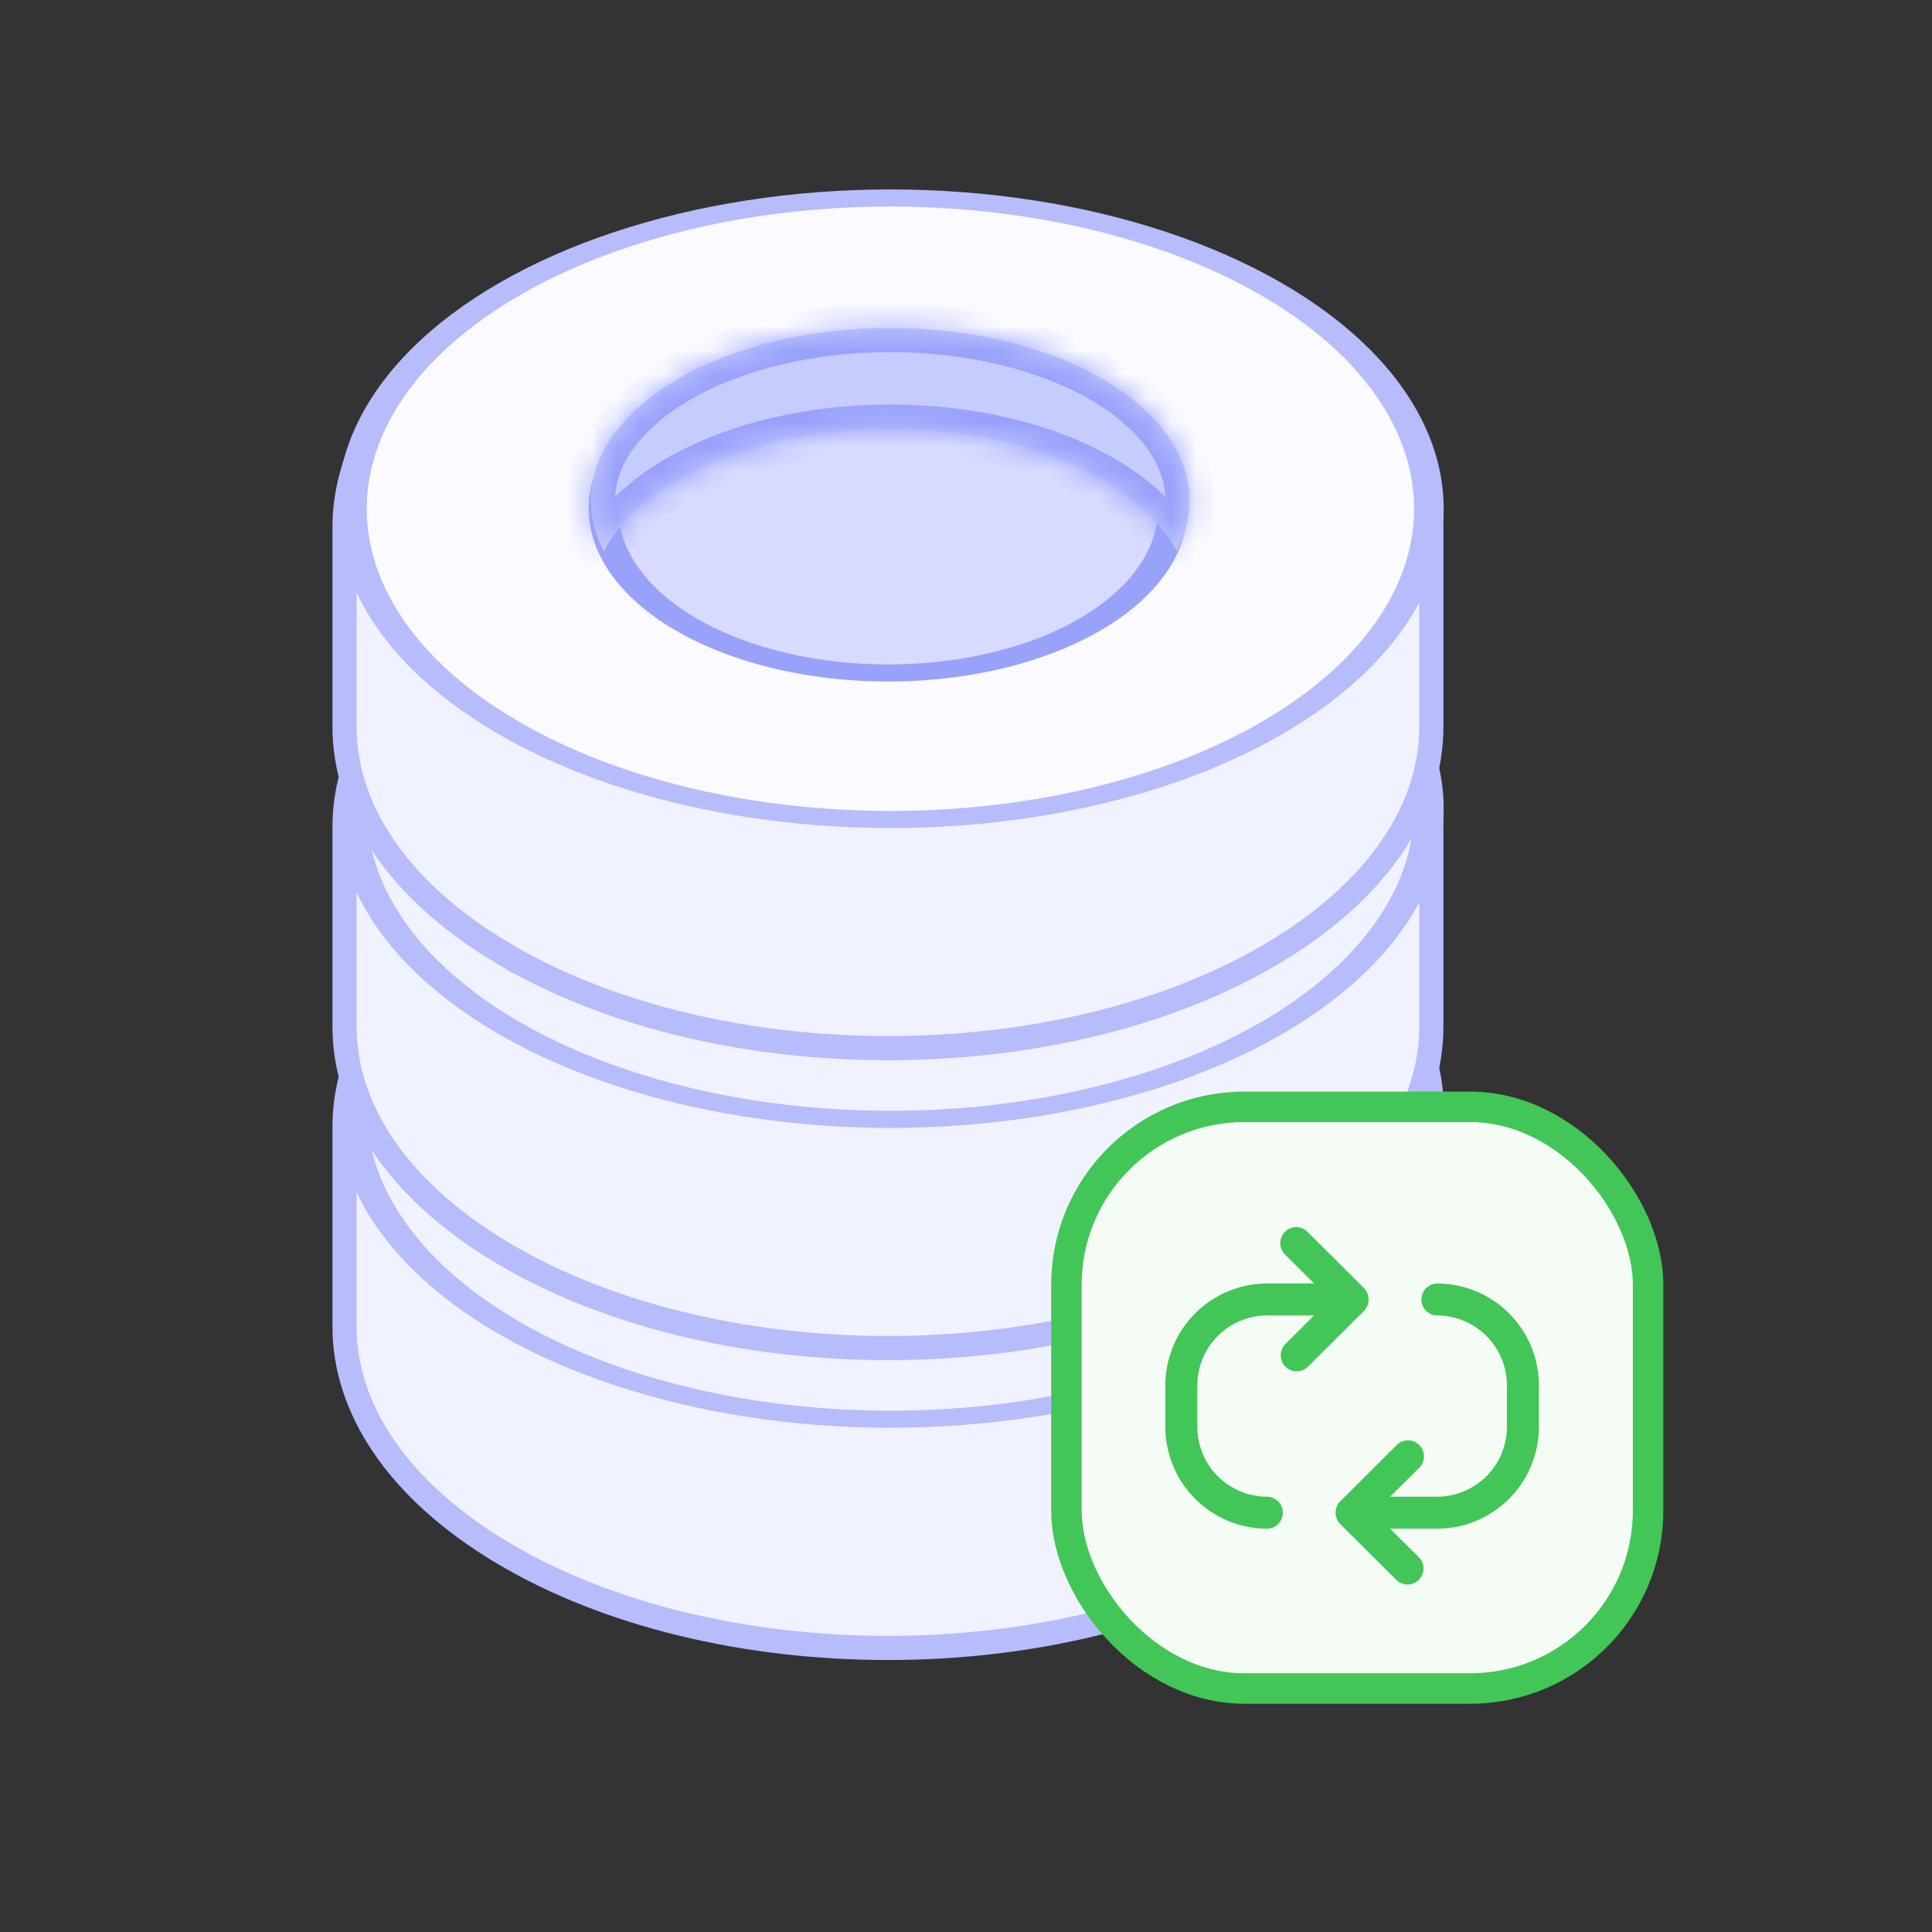 <svg width="80" height="80" fill="none" xmlns="http://www.w3.org/2000/svg"><rect width="100%" height="100%" fill="#333333" stroke="none"/><g clip-path="url(#clip0_93_2911)"><path d="M20.76 64.267c-4.396-2.638-6.494-6.03-6.494-9.33v-8.28c0-3.3 2.098-6.692 6.494-9.33s10.188-3.971 16.007-3.971c5.82 0 11.611 1.333 16.008 3.97 4.396 2.639 6.494 6.03 6.494 9.33v8.281c0 3.3-2.098 6.692-6.494 9.33s-10.189 3.971-16.008 3.971c-5.819 0-11.611-1.333-16.007-3.97z" fill="#F1F2FF" stroke="#B6BCFC"/><circle r="18.201" transform="scale(1.225 .707) rotate(-45 93.415 -3.872)" fill="#F1F2FF" stroke="#B6BCFC"/><path d="M20.76 51.85c-4.396-2.638-6.494-6.03-6.494-9.33v-8.281c0-3.3 2.098-6.692 6.494-9.33 4.396-2.637 10.188-3.97 16.007-3.97 5.82 0 11.611 1.332 16.008 3.97 4.396 2.638 6.494 6.03 6.494 9.33v8.28c0 3.3-2.098 6.693-6.494 9.33-4.396 2.638-10.189 3.971-16.008 3.971-5.819 0-11.611-1.333-16.007-3.97z" fill="#F1F2FF" stroke="#B6BCFC"/><circle r="18.201" transform="scale(1.225 .707) rotate(-45 72.215 -12.653)" fill="#F1F2FF" stroke="#B6BCFC"/><path d="M20.76 39.432c-4.396-2.638-6.494-6.03-6.494-9.33v-8.28c0-3.3 2.098-6.693 6.494-9.33C25.156 9.854 30.948 8.52 36.767 8.52c5.82 0 11.611 1.333 16.008 3.97 4.396 2.638 6.494 6.03 6.494 9.33v8.281c0 3.3-2.098 6.692-6.494 9.33-4.396 2.637-10.189 3.97-16.008 3.97-5.819 0-11.611-1.333-16.007-3.97z" fill="#F1F2FF" stroke="#B6BCFC"/><circle r="18.201" transform="scale(1.225 .707) rotate(-45 51.016 -21.434)" fill="#FAFAFF" stroke="#B6BCFC"/><circle r="9.62" transform="scale(1.225 .707) rotate(-45 50.977 -21.34)" fill="#D8DBFF" stroke="#99A2FB"/><mask id="a" fill="#fff"><path fill-rule="evenodd" clip-rule="evenodd" d="M48.723 22.82c1.286-2.445.254-5.21-3.095-7.144-4.84-2.794-12.689-2.794-17.53 0-3.348 1.934-4.38 4.699-3.095 7.144.573-1.088 1.605-2.114 3.096-2.975 4.84-2.794 12.688-2.794 17.529 0 1.491.861 2.523 1.887 3.095 2.976z"/></mask><path fill-rule="evenodd" clip-rule="evenodd" d="M48.723 22.82c1.286-2.445.254-5.21-3.095-7.144-4.84-2.794-12.689-2.794-17.53 0-3.348 1.934-4.38 4.699-3.095 7.144.573-1.088 1.605-2.114 3.096-2.975 4.84-2.794 12.688-2.794 17.529 0 1.491.861 2.523 1.887 3.095 2.976z" fill="#C7CCFF"/><path d="M45.628 15.676l-.5.866.5-.866zm3.095 7.144l-.885.466.885 1.684.885-1.684-.885-.466zM28.1 15.676l.5.866-.5-.866zm-3.096 7.144l-.885.466.886 1.684.885-1.684-.886-.466zm3.096-2.975l.5.866-.5-.866zm17.529 0l.5-.866-.5.866zm-.5-3.303c1.543.891 2.454 1.917 2.862 2.899.399.956.356 1.948-.152 2.914l1.77.93c.778-1.478.862-3.092.229-4.613-.623-1.496-1.903-2.819-3.71-3.862l-1 1.732zm-16.53 0c2.233-1.288 5.222-1.961 8.265-1.961s6.032.673 8.265 1.961l1-1.732c-2.608-1.505-5.964-2.23-9.265-2.23-3.3 0-6.656.725-9.264 2.23l1 1.732zm-2.71 5.813c-.507-.966-.55-1.958-.152-2.914.409-.982 1.32-2.008 2.863-2.899l-1-1.732c-1.806 1.043-3.086 2.366-3.71 3.862-.633 1.52-.548 3.135.23 4.614l1.77-.93zm0 .93c.464-.88 1.338-1.782 2.71-2.574l-1-1.732c-1.609.93-2.798 2.08-3.48 3.376l1.77.93zm2.71-2.574c2.233-1.289 5.222-1.962 8.265-1.962s6.032.673 8.265 1.962l1-1.732c-2.608-1.506-5.964-2.23-9.265-2.23-3.3 0-6.656.724-9.264 2.23l1 1.732zm16.53 0c1.372.793 2.247 1.694 2.71 2.575l1.77-.93c-.681-1.298-1.87-2.448-3.48-3.377l-1 1.732z" fill="#99A2FB" mask="url(#a)"/><rect x="44.158" y="45.832" width="24.086" height="24.086" rx="7.369" fill="#F5FCF6" stroke="#42C657" stroke-width="1.262"/><path d="M59.52 53.147a.662.662 0 100 1.324 2.896 2.896 0 012.878 2.869v1.766a2.896 2.896 0 01-2.878 2.869h-1.96l1.21-1.2a.662.662 0 000-.937.653.653 0 00-.937 0l-2.339 2.33a.687.687 0 00-.141.213.732.732 0 000 .512c.033.079.081.15.141.212l2.34 2.33a.662.662 0 00.935-.936l-1.21-1.2h1.96a4.22 4.22 0 004.203-4.193V57.34a4.22 4.22 0 00-4.202-4.193zm-2.896.918a.733.733 0 000-.512.883.883 0 00-.141-.212l-2.34-2.33a.653.653 0 00-.935 0 .662.662 0 000 .935l1.21 1.2h-1.96a4.22 4.22 0 00-4.203 4.194v1.766a4.22 4.22 0 004.202 4.193.662.662 0 100-1.324 2.896 2.896 0 01-2.878-2.87V57.34a2.896 2.896 0 012.878-2.87h1.951l-1.2 1.202a.662.662 0 00.936.935l2.339-2.33a.883.883 0 00.141-.212z" fill="#42C657"/></g><defs><clipPath id="clip0_93_2911"><path fill="#fff" d="M0 0h80v80H0z"/></clipPath></defs></svg>